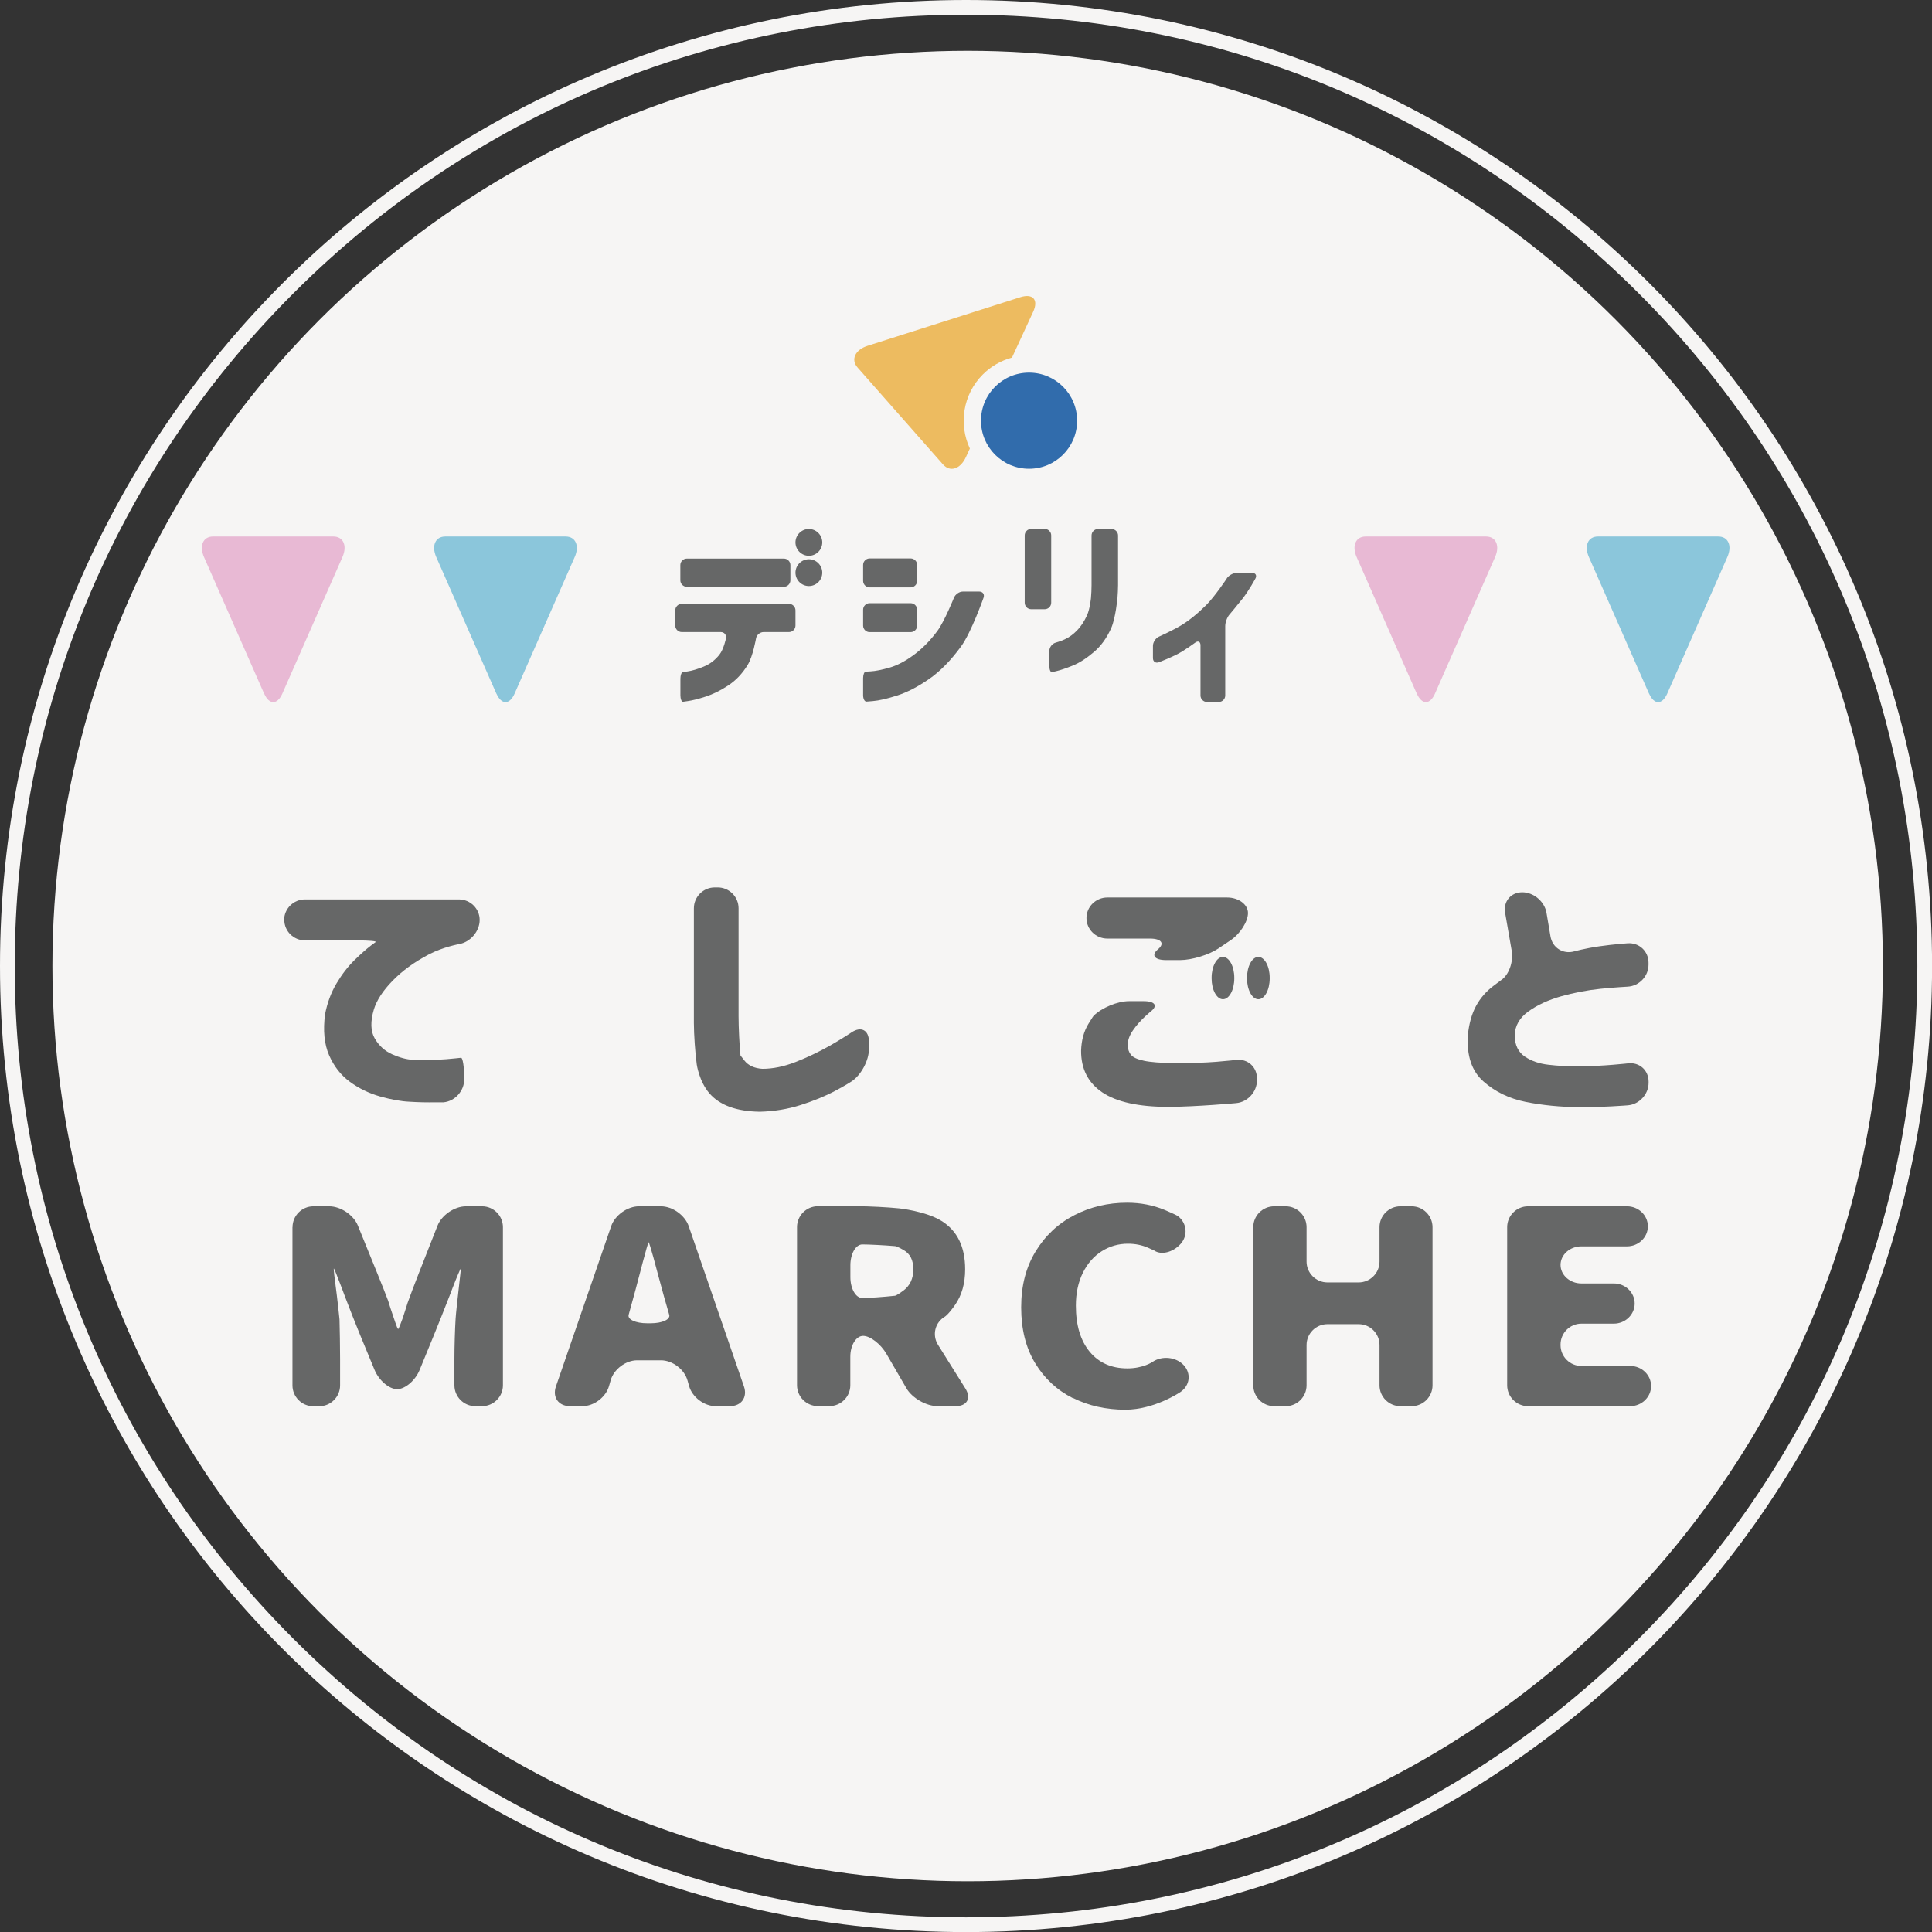 <?xml version="1.0" encoding="UTF-8"?>
<svg id="_レイヤー_2" data-name="レイヤー 2" xmlns="http://www.w3.org/2000/svg" viewBox="0 0 262.45 262.45">
  <rect x="0" y="0" width="262.45" height="262.45" fill="#333333" stroke="none"/>
  <defs>
    <style>
      .cls-1 {
        fill: #316cac;
      }

      .cls-2 {
        fill: #8bc6db;
      }

      .cls-3 {
        fill: #666767;
      }

      .cls-4 {
        fill: #f6f5f4;
      }

      .cls-5 {
        fill: #edbb60;
      }

      .cls-6 {
        fill: #e8b9d4;
      }
    </style>
  </defs>
  <g id="_レイヤー_1-2" data-name="レイヤー 1">
    <g>
      <path class="cls-4" d="M131.23,2c34.52,0,66.97,13.44,91.38,37.85,24.41,24.41,37.85,56.86,37.85,91.38s-13.44,66.97-37.85,91.38c-24.41,24.41-56.86,37.85-91.38,37.85s-66.97-13.44-91.38-37.85C15.44,198.19,2,165.74,2,131.23S15.44,64.26,39.85,39.85C64.26,15.44,96.71,2,131.23,2M131.23,0C58.75,0,0,58.75,0,131.23s58.75,131.23,131.23,131.23,131.23-58.75,131.23-131.23S203.7,0,131.23,0h0Z"/>
      <circle class="cls-4" cx="131.45" cy="131.23" r="124.33"/>
      <g id="_レイヤー_1-2" data-name=" レイヤー 1-2">
        <g>
          <path class="cls-3" d="M98.61,86.72c.1-.47-.22-.86-.7-.86h-5.3c-.48,0-.88-.4-.88-.88v-2.07c0-.48.4-.88.88-.88h14.57c.48,0,.88.4.88.88v2.07c0,.48-.4.88-.88.88h-3.45c-.48,0-.95.39-1.03.87,0,0-.41,2.41-1.13,3.59s-1.61,2.12-2.67,2.81c-1.06.69-2.08,1.19-3.05,1.5-.98.32-1.79.52-2.43.61l-.64.09c-.19.01-.35-.38-.35-.86v-2.27c0-.48.15-.89.34-.9l.62-.09c.62-.09,1.35-.31,2.19-.65.84-.34,1.56-.88,2.15-1.63.59-.74.89-2.21.89-2.21h0ZM93.3,79.71c-.48,0-.88-.4-.88-.88v-2.07c0-.48.4-.88.88-.88h13.19c.48,0,.88.4.88.88v2.07c0,.48-.4.88-.88.88h-13.19ZM111.7,77.79c0,1.01-.82,1.82-1.82,1.82s-1.82-.82-1.82-1.82.82-1.82,1.82-1.82,1.82.82,1.82,1.82ZM111.7,73.68c0,1.01-.82,1.82-1.82,1.82s-1.82-.82-1.82-1.82.82-1.82,1.82-1.82,1.82.82,1.82,1.82Z"/>
          <path class="cls-3" d="M118.13,79.79c-.48,0-.88-.4-.88-.88v-2.17c0-.48.4-.88.88-.88h5.58c.48,0,.88.4.88.88v2.17c0,.48-.4.88-.88.88h-5.58ZM129.6,81.18c.18-.45.72-.82,1.2-.82h2.22c.48,0,.75.37.59.83,0,0-1.66,4.71-3.06,6.63-1.4,1.92-2.86,3.4-4.37,4.44s-2.94,1.78-4.3,2.22c-1.35.43-2.46.69-3.32.76l-.86.07c-.25,0-.45-.38-.45-.87v-2.32c0-.48.16-.88.36-.88l.67-.04c.67-.04,1.52-.21,2.57-.51,1.04-.3,2.14-.88,3.29-1.73,1.15-.85,2.22-1.93,3.19-3.24s2.27-4.55,2.27-4.55h0ZM118.13,85.87c-.48,0-.88-.4-.88-.88v-2.17c0-.48.4-.88.88-.88h5.58c.48,0,.88.4.88.88v2.17c0,.48-.4.88-.88.88h-5.58Z"/>
          <path class="cls-3" d="M140.08,82.76c-.48,0-.88-.4-.88-.88v-9.15c0-.48.4-.88.88-.88h1.84c.48,0,.88.4.88.88v9.15c0,.48-.4.88-.88.88h-1.84ZM142.9,91.3c-.19.04-.35-.33-.35-.81v-2.08c0-.48.38-.98.85-1.11,0,0,.65-.18,1.24-.45.59-.27,1.14-.67,1.66-1.2.52-.53.98-1.22,1.37-2.08.39-.86.53-2.32.53-2.32.05-.48.08-1.27.08-1.76v-6.75c0-.48.4-.88.88-.88h1.84c.48,0,.88.4.88.88v6.75c0,.48-.04,1.28-.08,1.76,0,0-.25,2.71-.85,4.07-.61,1.36-1.4,2.46-2.4,3.29-.99.84-1.93,1.44-2.82,1.8-.89.36-1.64.62-2.24.76l-.61.14h0Z"/>
          <path class="cls-3" d="M166.65,78.56c.27-.4.88-.74,1.36-.74h2.07c.48,0,.69.35.46.77,0,0-.88,1.63-1.74,2.72-.86,1.09-1.79,2.18-1.79,2.18-.32.37-.57,1.06-.57,1.55v9.44c0,.48-.4.88-.88.88h-1.6c-.48,0-.88-.4-.88-.88v-6.83c0-.48-.32-.65-.71-.36,0,0-1.42,1.05-2.43,1.57-1.01.52-2.5,1.1-2.5,1.1-.45.17-.82-.08-.82-.56v-1.67c0-.48.36-1.04.8-1.24,0,0,1.88-.85,2.98-1.51s2.25-1.59,3.44-2.77,2.81-3.63,2.81-3.63h0Z"/>
        </g>
        <g>
          <circle class="cls-1" cx="139.79" cy="57.15" r="6.53"/>
          <path class="cls-5" d="M133.51,50.87c1.11-1.11,2.48-1.89,3.96-2.29l2.88-6.23c.75-1.63-.03-2.52-1.74-1.98l-20.74,6.6c-1.71.54-2.33,1.88-1.37,2.96l11.6,13.16c.96,1.09,2.36.64,3.11-.99l.54-1.17c-1.54-3.29-.96-7.34,1.76-10.06h0Z"/>
        </g>
      </g>
      <g>
        <path class="cls-3" d="M38.6,124.97c0-1.53,1.28-2.79,2.83-2.79h20.9c1.56,0,2.83,1.25,2.83,2.79s-1.26,3.01-2.79,3.28c0,0-2.2.39-4.15,1.42-1.96,1.03-3.59,2.22-4.9,3.57-1.31,1.35-2.15,2.64-2.53,3.88-.49,1.65-.45,2.97.12,3.95.57.98,1.36,1.7,2.37,2.15,1.01.45,1.95.7,2.81.75,1.08.05,2.12.05,3.12,0,1-.05,1.88-.11,2.65-.2l.77-.08c.23-.02.43,1.23.43,2.79v.16c0,1.56-1.26,2.95-2.79,3.1h-1.13c-1.13.02-2.31,0-3.52-.08-1.13-.05-2.46-.29-3.97-.71-1.51-.43-2.88-1.09-4.11-1.99-1.23-.9-2.17-2.1-2.83-3.61-.66-1.51-.84-3.37-.55-5.58.3-1.55.82-2.95,1.56-4.19.74-1.24,1.55-2.29,2.43-3.15.88-.86,1.63-1.52,2.25-1.99l.62-.46c.22-.13-.88-.23-2.44-.23h-7.13c-1.56,0-2.83-1.25-2.83-2.79Z"/>
        <path class="cls-3" d="M94.26,123.38c0-1.56,1.28-2.83,2.83-2.83h.41c1.56,0,2.83,1.28,2.83,2.83v14.67c0,1.56.12,3.96.26,5.33l.53.68c.53.68,1.34,1.06,2.45,1.13,1.43,0,2.94-.31,4.52-.93,1.58-.62,3.13-1.36,4.66-2.22,1.52-.86,2.93-1.8,2.93-1.8,1.3-.87,2.36-.3,2.36,1.26v1c0,1.56-1.06,3.54-2.36,4.4,0,0-.77.51-2.18,1.26s-2.98,1.39-4.74,1.95c-1.76.56-3.6.86-5.55.91-3.16-.05-5.44-.88-6.84-2.5-1.4-1.62-1.72-3.92-1.72-3.92-.21-1.54-.39-4.08-.39-5.64v-15.58Z"/>
        <path class="cls-3" d="M148.54,138.01c1.1-1.11,3.27-2.01,4.83-2.01h1.99c1.56,0,1.98.64.92,1.43l-.66.59c-.66.6-1.24,1.25-1.72,1.95-.49.71-.72,1.38-.69,2.04,0,.49.13.91.41,1.26.27.35.86.63,1.76.82.9.2,2.31.3,4.23.33,2.19,0,4.05-.06,5.59-.18,1.54-.12,2.73-.26,2.73-.26,1.55-.18,2.82.95,2.82,2.51v.27c0,1.56-1.27,2.95-2.82,3.09,0,0-5.34.49-9.2.51-4.05,0-7.05-.66-8.99-1.97-1.94-1.31-2.9-3.21-2.88-5.69.05-1.41.38-2.61.99-3.61.61-1,.7-1.09.7-1.09ZM165.52,128.84c-1.29.87-3.63,1.58-5.19,1.58h-1.94c-1.56,0-2.05-.66-1.09-1.46s.47-1.46-1.09-1.46h-5.79c-1.56,0-2.83-1.25-2.83-2.79s1.28-2.79,2.83-2.79h16.28c1.56,0,2.83.95,2.83,2.11s-1.06,2.82-2.35,3.69l-1.65,1.11ZM166.13,135.74c-.85,0-1.54-1.28-1.54-2.83v-.09c0-1.56.69-2.83,1.54-2.83s1.54,1.28,1.54,2.83v.09c0,1.56-.69,2.83-1.54,2.83ZM170.94,135.74c-.85,0-1.54-1.28-1.54-2.83v-.09c0-1.56.69-2.83,1.54-2.83s1.54,1.28,1.54,2.83v.09c0,1.56-.69,2.83-1.54,2.83Z"/>
        <path class="cls-3" d="M221.11,128.14c1.56-.11,2.83,1.08,2.83,2.64v.27c0,1.56-1.27,2.9-2.83,2.98,0,0-1.85.1-3.69.29-1.84.19-3.62.54-5.35,1.02-1.73.49-3.21,1.17-4.43,2.04-1.23.88-1.86,1.98-1.88,3.32.03,1.29.49,2.23,1.38,2.83.89.6,1.96.97,3.22,1.11,1.26.15,2.61.22,4.07.22,1.7-.02,3.27-.1,4.7-.22,1.43-.12,2.01-.19,2.01-.19,1.55-.19,2.81.92,2.81,2.48v.16c0,1.56-1.27,2.94-2.83,3.06,0,0-3.79.3-6.57.25-2.59-.02-5.01-.26-7.27-.71-2.25-.45-4.18-1.38-5.77-2.79-1.59-1.41-2.29-3.51-2.11-6.31.16-1.55.53-2.87,1.11-3.94.58-1.07,1.37-1.98,2.37-2.73l1-.75c1.08-.69,1.74-2.51,1.47-4.04l-.89-5.13c-.27-1.54.78-2.79,2.33-2.79s3.03,1.26,3.29,2.79l.54,3.2c.26,1.54,1.71,2.46,3.21,2.04,0,0,1.48-.41,3.42-.69,1.94-.28,3.85-.41,3.85-.41ZM221.11,128.14c1.56-.11,2.83,1.08,2.83,2.64v.27c0,1.56-1.27,2.9-2.83,2.98,0,0-1.85.1-3.69.29-1.84.19-3.62.54-5.35,1.02-1.73.49-3.21,1.17-4.43,2.04-1.23.88-1.86,1.98-1.88,3.32.03,1.29.49,2.23,1.38,2.83.89.6,1.96.97,3.22,1.11,1.26.15,2.61.22,4.07.22,1.7-.02,3.27-.1,4.7-.22,1.43-.12,2.01-.19,2.01-.19,1.55-.19,2.81.92,2.81,2.48v.16c0,1.56-1.27,2.94-2.83,3.06,0,0-3.79.3-6.57.25-2.59-.02-5.01-.26-7.27-.71-2.25-.45-4.18-1.38-5.77-2.79-1.59-1.41-2.29-3.51-2.11-6.31.16-1.55.53-2.87,1.11-3.94.58-1.07,1.37-1.98,2.37-2.73l1-.75c1.08-.69,1.74-2.51,1.47-4.04l-.89-5.13c-.27-1.54.78-2.79,2.33-2.79s3.03,1.26,3.29,2.79l.54,3.2c.26,1.54,1.71,2.46,3.21,2.04,0,0,1.48-.41,3.42-.69,1.94-.28,3.85-.41,3.85-.41Z"/>
        <path class="cls-3" d="M39.74,166.7c0-1.56,1.28-2.83,2.83-2.83h2.15c1.56,0,3.32,1.18,3.9,2.63l2.64,6.49c.59,1.44,1.25,3.12,1.47,3.72l.16.51.16.51c.18.5.46,1.34.63,1.86s.35.95.41.95.33-.66.61-1.46l.38-1.17.3-.95c.26-.74.94-2.54,1.51-3.99l2.54-6.46c.57-1.45,2.31-2.64,3.87-2.64h2.19c1.56,0,2.83,1.28,2.83,2.83v21.49c0,1.56-1.28,2.83-2.83,2.83h-.93c-1.56,0-2.83-1.28-2.83-2.83v-3.63c0-1.56.07-3.99.16-5.41s.76-6.83.71-6.83-.56,1.19-1.12,2.64l-.46,1.2c-.56,1.45-1.51,3.82-2.1,5.27l-1.91,4.66c-.59,1.44-1.97,2.62-3.06,2.62s-2.47-1.18-3.07-2.62l-1.93-4.67c-.59-1.44-1.53-3.81-2.08-5.27l-.44-1.18c-.55-1.46-1.03-2.65-1.08-2.65s.09,1.26.3,2.81c0,0,.15,1.08.31,2.59l.16,1.51c.04,1.38.08,3.78.08,5.34v3.63c0,1.56-1.28,2.83-2.83,2.83h-.81c-1.56,0-2.83-1.28-2.83-2.83v-21.49Z"/>
        <path class="cls-3" d="M77.43,191.02c-1.56,0-2.42-1.21-1.91-2.68l7.51-21.79c.51-1.47,2.2-2.68,3.76-2.68h3c1.56,0,3.25,1.21,3.76,2.68l7.51,21.79c.51,1.47-.35,2.68-1.91,2.68h-1.94c-1.56,0-3.18-1.23-3.6-2.73l-.22-.77c-.42-1.5-2.04-2.73-3.6-2.73h-3.24c-1.56,0-3.18,1.23-3.6,2.73l-.22.77c-.42,1.5-2.04,2.73-3.6,2.73h-1.7ZM85.4,178.61c-.18.63.95,1.15,2.51,1.15h.49c1.56,0,2.69-.52,2.51-1.15s-.49-1.73-.7-2.44-1.14-4.23-1.45-5.36-.6-2.06-.65-2.06-.4,1.23-.8,2.74c0,0-.62,2.38-.96,3.65s-.77,2.83-.95,3.46Z"/>
        <path class="cls-3" d="M116.49,163.86c1.56,0,4.1.13,5.65.29,0,0,3.6.37,5.75,1.7,2.15,1.33,3.22,3.52,3.22,6.58,0,1.92-.46,3.54-1.38,4.85-.92,1.31-1.36,1.57-1.36,1.57-1.35.78-1.78,2.5-.95,3.83l3.72,5.94c.83,1.32.23,2.4-1.33,2.4h-2.43c-1.56,0-3.48-1.1-4.26-2.45l-2.7-4.65c-.78-1.35-2.21-2.45-3.17-2.45s-1.74,1.28-1.74,2.83v3.88c0,1.56-1.28,2.83-2.83,2.83h-1.58c-1.56,0-2.83-1.28-2.83-2.83v-21.49c0-1.56,1.28-2.83,2.83-2.83h5.39ZM117.14,176.33c.89,0,2.89-.14,4.44-.31,0,0,.23-.02,1.13-.69.9-.67,1.36-1.63,1.36-2.9s-.44-2.11-1.32-2.62c-.88-.51-1.16-.53-1.16-.53-1.55-.13-3.55-.23-4.45-.23s-1.62,1.28-1.62,2.83v1.62c0,1.56.73,2.83,1.62,2.83Z"/>
        <path class="cls-3" d="M145.72,189.92c-2.13-1.07-3.83-2.65-5.1-4.74-1.27-2.09-1.9-4.62-1.9-7.58s.65-5.45,1.96-7.6,3.06-3.79,5.25-4.92c2.19-1.13,4.58-1.7,7.17-1.7,1.84,0,3.54.33,5.1.98,1.57.66,1.8.83,1.8.83,1.24.95,1.41,2.65.37,3.8s-2.65,1.54-3.59.88l-.82-.37c-.82-.36-1.74-.55-2.73-.55-1.3,0-2.48.34-3.56,1.02-1.08.68-1.94,1.66-2.57,2.93-.63,1.28-.95,2.76-.95,4.46,0,2.67.63,4.76,1.88,6.27,1.26,1.51,2.96,2.26,5.12,2.26s3.41-.88,3.41-.88c1.29-.88,3.2-.68,4.24.44s.85,2.76-.43,3.64c0,0-3.51,2.41-7.5,2.41-2.62,0-5-.53-7.13-1.6Z"/>
        <path class="cls-3" d="M173.08,191.02c-1.56,0-2.83-1.28-2.83-2.83v-21.49c0-1.56,1.28-2.83,2.83-2.83h1.58c1.56,0,2.83,1.28,2.83,2.83v4.68c0,1.56,1.28,2.83,2.83,2.83h4.25c1.56,0,2.83-1.28,2.83-2.83v-4.68c0-1.56,1.28-2.83,2.83-2.83h1.54c1.56,0,2.83,1.28,2.83,2.83v21.49c0,1.56-1.28,2.83-2.83,2.83h-1.54c-1.56,0-2.83-1.28-2.83-2.83v-5.48c0-1.56-1.28-2.83-2.83-2.83h-4.25c-1.56,0-2.83,1.28-2.83,2.83v5.48c0,1.56-1.28,2.83-2.83,2.83h-1.58Z"/>
        <path class="cls-3" d="M207.57,191.02c-1.56,0-2.83-1.28-2.83-2.83v-21.49c0-1.56,1.28-2.83,2.83-2.83h13.45c1.56,0,2.83,1.22,2.83,2.72s-1.28,2.72-2.83,2.72h-6.2c-1.56,0-2.83,1.13-2.83,2.52s1.28,2.52,2.83,2.52h4.41c1.56,0,2.83,1.23,2.83,2.73s-1.28,2.73-2.83,2.73h-4.41c-1.56,0-2.83,1.28-2.83,2.83v.09c0,1.56,1.28,2.83,2.83,2.83h6.64c1.56,0,2.83,1.23,2.83,2.73s-1.28,2.73-2.83,2.73h-13.89Z"/>
      </g>
      <g>
        <path class="cls-6" d="M35.89,94.23c.68,1.53,1.78,1.53,2.46,0l8.17-18.56c.68-1.53.12-2.79-1.23-2.79h-16.35c-1.35,0-1.9,1.25-1.23,2.79l8.17,18.56Z"/>
        <path class="cls-2" d="M67.44,94.23c.68,1.53,1.78,1.53,2.46,0l8.17-18.56c.68-1.53.12-2.79-1.23-2.79h-16.35c-1.35,0-1.9,1.25-1.23,2.79l8.17,18.56Z"/>
      </g>
      <g>
        <path class="cls-6" d="M192.47,94.23c.68,1.53,1.78,1.53,2.46,0l8.17-18.56c.68-1.53.12-2.79-1.23-2.79h-16.35c-1.35,0-1.9,1.25-1.23,2.79l8.17,18.56Z"/>
        <path class="cls-2" d="M224.02,94.23c.68,1.53,1.78,1.53,2.46,0l8.17-18.56c.68-1.53.12-2.79-1.23-2.79h-16.35c-1.35,0-1.9,1.25-1.23,2.79l8.17,18.56Z"/>
      </g>
    </g>
  </g>
</svg>